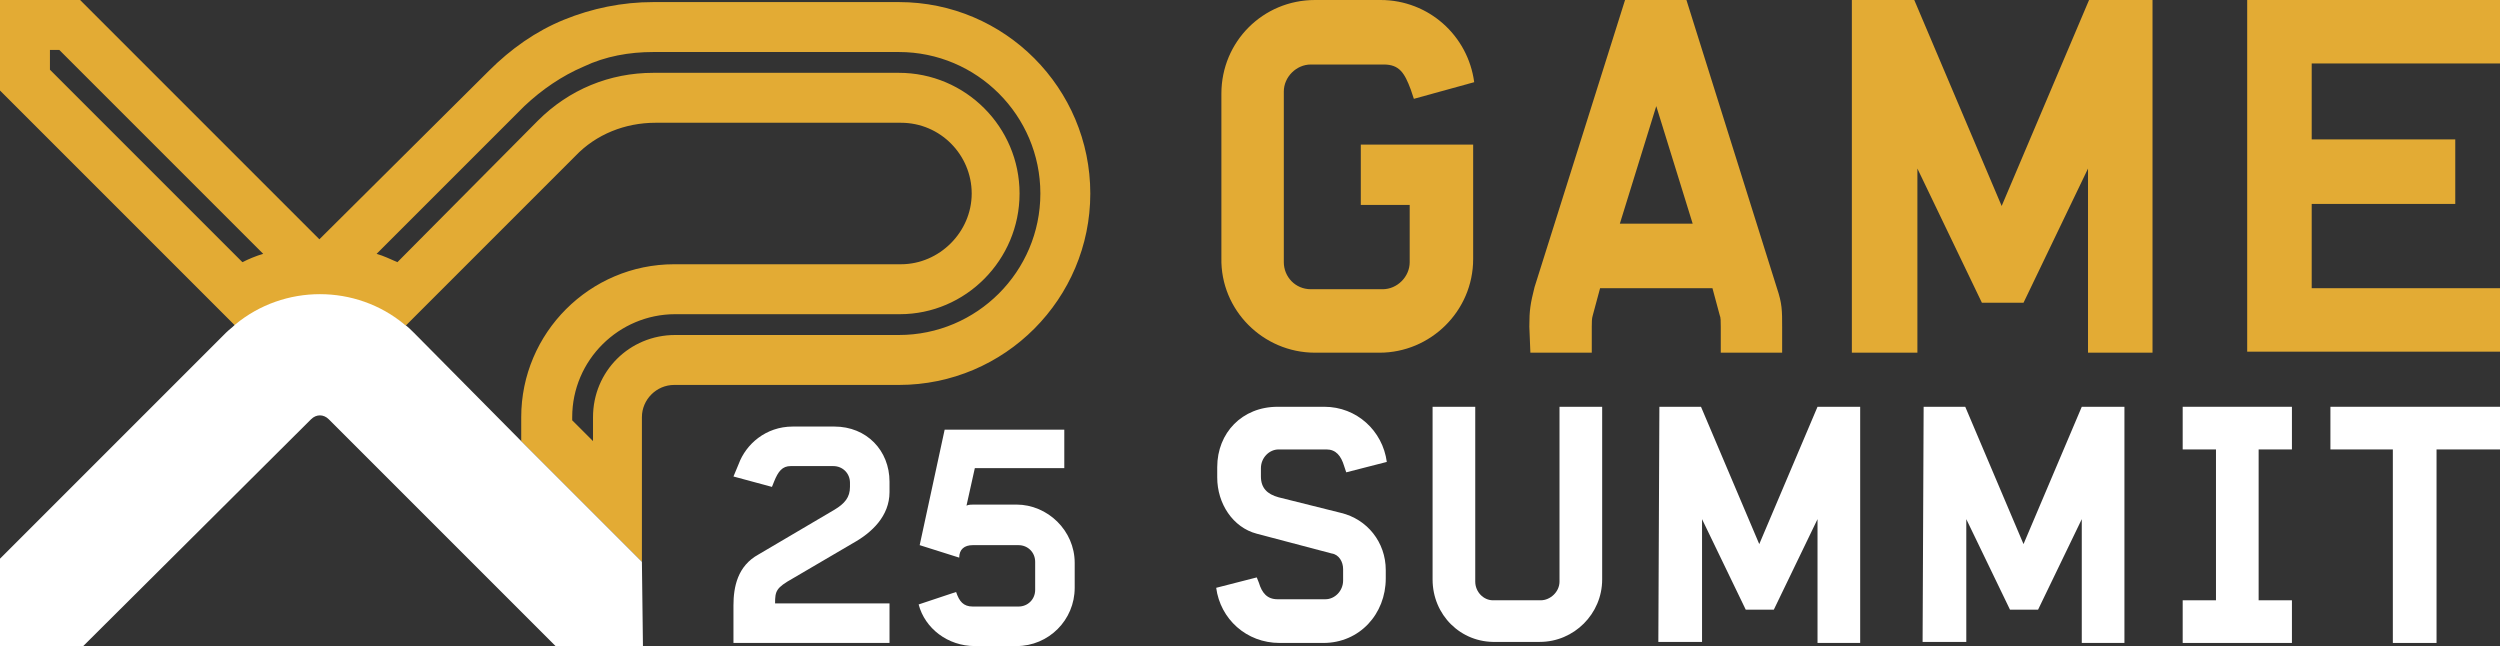 <svg xmlns="http://www.w3.org/2000/svg" xmlns:xlink="http://www.w3.org/1999/xlink" id="b" x="0px" y="0px" viewBox="0 0 240.3 62.1" style="enable-background:new 0 0 240.3 62.1;" xml:space="preserve"><rect x="0" y="0" width="240.3" height="62.1" fill="#333333" stroke="none"/><style type="text/css">	.st0{fill:#E3AB34;}	.st1{fill:#FFFFFF;}</style><path class="st0" d="M5.7,4.8l19.6,19.6c-0.7,0.2-1.4,0.5-2,0.8L4.8,6.7V4.8L5.7,4.8 M86.4,5c7.5,0,13.6,6.1,13.6,13.6 s-6.1,13.6-13.6,13.6H64.9c-4.4,0-7.9,3.5-7.9,7.9v2.3l-2-2v-0.3c0-5.5,4.5-9.9,9.9-9.9h21.6C92.8,30.2,98,25,98,18.6S92.8,7,86.4,7 H62.8c-4.2,0-8.1,1.6-11.1,4.6L38.2,25.2c-0.7-0.3-1.3-0.6-2-0.8l14.2-14.2c1.7-1.6,3.6-2.9,5.7-3.8C58.2,5.4,60.5,5,62.8,5L86.4,5  M7.7,0H0v8.7l22.6,22.6c2.4-2,5.3-2.9,8.2-2.9s5.8,1,8.2,2.9l16.3-16.3c2-2.1,4.8-3.2,7.7-3.2h23.6c3.8,0,6.8,3.1,6.8,6.8 s-3.1,6.8-6.8,6.8H64.8c-8.1,0-14.7,6.6-14.7,14.7v2.3L61.7,54V40.1c0-1.7,1.4-3.1,3.1-3.1h21.6c10.2,0,18.4-8.3,18.4-18.4 S96.6,0.2,86.4,0.2H62.8c-3,0-5.9,0.6-8.6,1.7C51.5,3,49.1,4.7,47,6.8L30.7,23L7.7,0L7.7,0z"></path><path class="st0" d="M117.4,24.8V9c0-5,4-9,9-9h6.3c4.6,0,8.4,3.4,9,7.9l-5.8,1.6l-0.3-0.9c-0.6-1.6-1.1-2.4-2.6-2.4H126 c-1.4,0-2.6,1.2-2.6,2.6v16.4c0,1.4,1.1,2.6,2.6,2.6h6.9c1.4,0,2.6-1.2,2.6-2.6v-5.5h-4.7v-5.8h10.8v11c0,5-4.1,9-9,9h-6.2 C121.4,33.9,117.3,29.8,117.4,24.8L117.4,24.8z"></path><path class="st0" d="M147,31.4c0-1.6,0.1-2.2,0.5-3.8L156.2,0h5.9l8.7,27.7c0.5,1.5,0.5,2.1,0.5,3.8v2.4h-5.9v-2.5 c0-0.5,0-0.9-0.1-1.1l-0.7-2.6h-10.8l-0.7,2.6c-0.1,0.3-0.1,0.7-0.1,1.1v2.5h-5.9L147,31.4L147,31.4z M162.7,21.5l-3.5-11.3 l-3.5,11.3H162.7L162.7,21.5z"></path><path class="st0" d="M178,0h6l8.4,19.8L200.8,0h6.1v33.9h-6.2V16.2l-6.2,12.9h-4l-6.2-12.9v17.7H178L178,0L178,0z"></path><path class="st0" d="M216,0h24.3v6.1h-18.1v7.3H236v6.2h-13.8v8.1h18.1v6.1H216V0z"></path><g>	<path class="st1" d="M61.7,54L50.1,42.4L39.8,32c-0.3-0.3-0.6-0.6-0.9-0.8c-4.7-3.9-11.6-3.9-16.3,0c-0.3,0.3-0.6,0.5-0.9,0.8  L0,53.7v8.4h8l21.9-21.8c0.5-0.5,1.2-0.5,1.7,0l18.6,18.6l0.2,0.2l3.1,3.1h8.2l0.1-0.1L61.7,54L61.7,54L61.7,54z"></path>	<path class="st1" d="M116.9,56.5l3.9-1L121,56c0.3,1,0.8,1.6,1.8,1.6h4.6c0.9,0,1.7-0.8,1.7-1.8v-1.1c0-0.7-0.4-1.4-1.1-1.5  l-7.2-1.9c-2.3-0.6-3.8-2.9-3.8-5.4v-1c0-3.3,2.4-5.8,5.8-5.8h4.5c3.1,0,5.6,2.3,6,5.3l-3.9,1l-0.2-0.6c-0.3-1-0.8-1.6-1.7-1.6  h-4.6c-0.9,0-1.7,0.8-1.7,1.8v0.8c0,1.1,0.6,1.7,1.7,2l6,1.5c2.5,0.6,4.3,2.8,4.3,5.5v0.8c0,3.4-2.5,6.2-6,6.2h-4.2  C119.8,61.8,117.3,59.5,116.9,56.5L116.9,56.5z"></path>	<path class="st1" d="M137.7,55.7V39.1h4.1v16.8c0,1,0.8,1.8,1.7,1.8h4.6c0.9,0,1.8-0.8,1.8-1.8V39.1h4.1v16.6c0,3.3-2.7,6-6,6h-4.2  C140.4,61.8,137.7,59.1,137.7,55.7L137.7,55.7z"></path>	<path class="st1" d="M159.5,39.1h4l5.6,13.2l5.6-13.2h4.1v22.7h-4.1V49.9l-4.2,8.7h-2.7l-4.2-8.7v11.8h-4.2L159.5,39.1L159.5,39.1z  "></path>	<path class="st1" d="M184.9,39.1h4l5.6,13.2l5.6-13.2h4.1v22.7h-4.1V49.9l-4.2,8.7h-2.7l-4.2-8.7v11.8h-4.2L184.9,39.1L184.9,39.1z  "></path>	<path class="st1" d="M209.8,57.7h3.2V43.2h-3.2v-4.1h10.5v4.1h-3.2v14.5h3.2v4.1h-10.5V57.7z"></path>	<path class="st1" d="M230,43.2H224v-4.1h16.3v4.1h-6.1v18.6H230V43.2z"></path></g><path class="st1" d="M70.5,58.2c0-1.8,0.4-3.8,2.4-4.9l7.3-4.3c1-0.6,1.5-1.2,1.5-2.2v-0.4c0-0.9-0.7-1.6-1.6-1.6H76 c-0.8,0-1.2,0.5-1.6,1.5l-0.2,0.5l-3.7-1l0.5-1.2c0.7-1.9,2.6-3.6,5.2-3.6h4c3.1,0,5.3,2.3,5.3,5.3v1c0,2.3-1.7,3.9-3.5,4.9 l-5.8,3.4c-1.6,0.9-1.7,1.2-1.7,2.4h11v3.8h-15V58.2z"></path><path class="st1" d="M88.3,58.1l3.6-1.2c0.3,0.9,0.7,1.4,1.6,1.4h4.4c0.9,0,1.6-0.7,1.6-1.6V54c0-0.9-0.7-1.6-1.6-1.6h-4.4 c-0.8,0-1.3,0.4-1.3,1.2l-3.8-1.2l2.4-11.1h11.5V45h-8.6l-0.8,3.6c0.2-0.1,0.5-0.1,0.7-0.1h4.1c3,0,5.6,2.5,5.6,5.6v2.4 c0,3.1-2.5,5.6-5.6,5.6h-4C91.1,62.1,88.9,60.4,88.3,58.1z"></path></svg>
